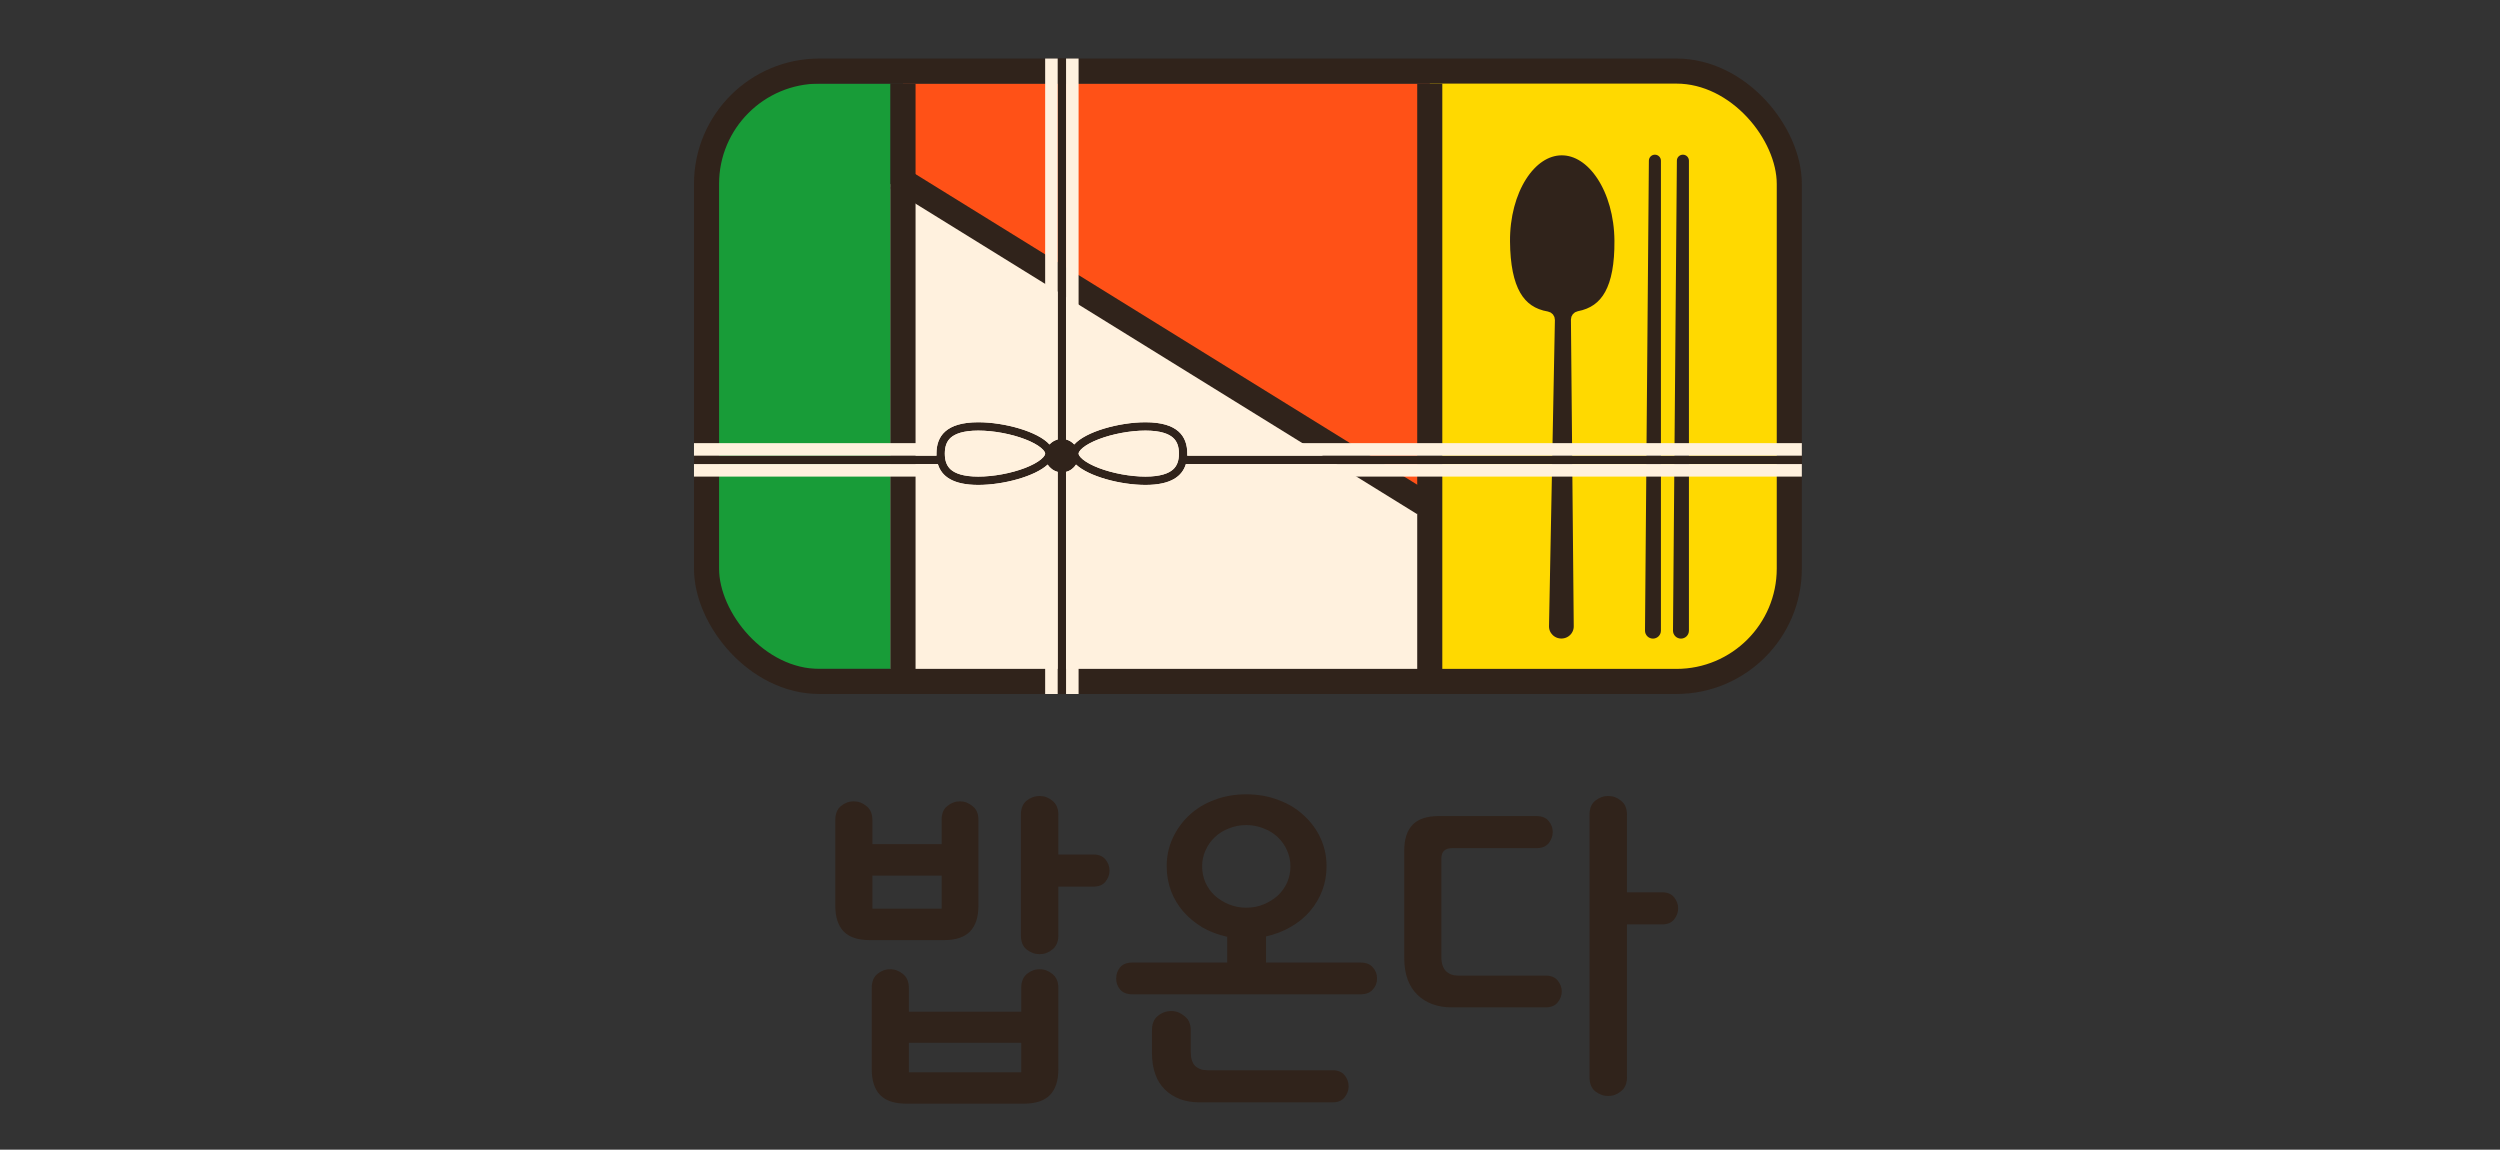 <svg width="598" height="275" viewBox="0 0 598 275" fill="none" xmlns="http://www.w3.org/2000/svg">
<rect x="0" y="0" width="598" height="275" fill="#333333" stroke="none"/>
<path d="M216 20H342V120L216 43.5V20Z" fill="#FF5117"/>
<path d="M213 44L342 123.018V162H213V44Z" fill="#FFF1DE"/>
<path d="M342 17H403C416.807 17 428 28.193 428 42V140C428 152.15 418.15 162 406 162H342V17Z" fill="#FFD900"/>
<path d="M373.509 36.15C377.056 36.121 380.424 38.327 382.967 42.205C385.503 46.072 387.129 51.491 387.179 57.541C387.225 63.234 386.427 67.413 384.834 70.303C383.273 73.135 380.911 74.802 377.591 75.436C377.113 75.528 376.768 75.948 376.773 76.434L377.445 149.804C377.462 151.952 375.715 153.725 373.513 153.743C371.315 153.761 369.54 152.021 369.515 149.878L370.927 76.521C370.937 76.024 370.581 75.594 370.091 75.51C366.758 74.941 364.363 73.313 362.752 70.502C361.108 67.634 360.237 63.462 360.19 57.762C360.141 51.712 361.679 46.267 364.151 42.359C366.63 38.44 369.961 36.179 373.509 36.15Z" fill="#30231B" stroke="#FFD900" stroke-width="2.012" stroke-linecap="round" stroke-linejoin="round"/>
<path d="M394.412 38.429C394.418 37.638 395.061 37 395.853 37C396.648 37 397.293 37.645 397.293 38.441V150.85C397.293 151.902 396.44 152.755 395.388 152.755C394.33 152.755 393.474 151.893 393.483 150.834L394.412 38.429Z" fill="#30231B"/>
<path d="M401.109 38.429C401.115 37.638 401.759 37 402.55 37C403.346 37 403.991 37.645 403.991 38.441V150.85C403.991 151.902 403.138 152.755 402.085 152.755C401.027 152.755 400.171 151.893 400.18 150.834L401.109 38.429Z" fill="#30231B"/>
<path d="M213 160H187C177.611 160 170 152.389 170 143V41.5C170 29.626 179.626 20 191.5 20H213V160Z" fill="#189C38"/>
<rect x="169" y="17" width="259" height="146" rx="27" stroke="#30231B" stroke-width="6" stroke-linejoin="round"/>
<line x1="216" y1="20" x2="216" y2="166" stroke="#30231B" stroke-width="6"/>
<line x1="214.579" y1="42.449" x2="340.579" y2="120.449" stroke="#30231B" stroke-width="6"/>
<line x1="342" y1="20" x2="342" y2="166" stroke="#30231B" stroke-width="6"/>
<path d="M255 105.126C255.767 105.323 256.445 105.743 256.962 106.312C259.69 103.237 267.689 101 274 101C281.732 101 284 104.358 284 108.5L283.993 108.886C283.992 108.924 283.989 108.962 283.987 109H431V111H283.665C282.796 113.913 280.096 116 274 116C267.991 116 260.451 113.971 257.389 111.123C256.852 111.978 256.003 112.616 255 112.874V166H253V112.874C251.997 112.616 251.147 111.978 250.61 111.123C247.548 113.971 240.009 116 234 116C227.904 116 225.204 113.913 224.335 111H166V109H224.013C224.011 108.962 224.008 108.924 224.007 108.886L224 108.5C224 104.358 226.268 101 234 101C240.31 101 248.309 103.237 251.037 106.312C251.554 105.743 252.233 105.323 253 105.126V14H255V105.126ZM234 103C230.377 103 228.444 103.793 227.426 104.694C226.458 105.551 226 106.79 226 108.5C226 110.21 226.458 111.449 227.426 112.306C228.444 113.207 230.377 114 234 114C237.622 114 241.879 113.205 245.183 111.937C246.839 111.3 248.145 110.586 248.999 109.879C249.889 109.142 250 108.665 250 108.5C250 108.335 249.888 107.858 248.999 107.121C248.145 106.414 246.839 105.7 245.183 105.063C241.879 103.794 237.622 103 234 103ZM274 103C270.378 103 266.121 103.794 262.817 105.063C261.161 105.7 259.855 106.414 259.001 107.121C258.112 107.858 258 108.335 258 108.5C258 108.665 258.111 109.142 259.001 109.879C259.855 110.586 261.161 111.3 262.817 111.937C266.121 113.205 270.378 114 274 114C277.623 114 279.556 113.207 280.574 112.306C281.542 111.449 282 110.21 282 108.5C282 106.79 281.542 105.551 280.574 104.694C279.556 103.793 277.623 103 274 103Z" fill="#30231B"/>
<path d="M224.335 111C225.204 113.913 227.904 116 234 116C240.009 116 247.548 113.971 250.61 111.123C251.147 111.978 251.997 112.616 253 112.874V166H250V115.202C248.268 116.171 246.248 116.938 244.235 117.514C240.974 118.446 237.309 119 234 119C230.649 119 227.875 118.433 225.716 117.195C224.251 116.356 223.164 115.258 222.404 114H166V111H224.335ZM431 114H285.596C284.836 115.258 283.749 116.356 282.284 117.195C280.125 118.433 277.351 119 274 119C270.691 119 267.026 118.446 263.765 117.514C261.752 116.938 259.732 116.171 258 115.202V166H255V112.874C256.003 112.616 256.852 111.978 257.389 111.123C260.451 113.971 267.991 116 274 116C280.096 116 282.796 113.913 283.665 111H431V114ZM234 103C237.622 103 241.879 103.794 245.183 105.063C246.839 105.7 248.145 106.414 248.999 107.121C249.888 107.858 250 108.335 250 108.5C250 108.665 249.889 109.142 248.999 109.879C248.145 110.586 246.839 111.3 245.183 111.937C241.879 113.205 237.622 114 234 114C230.377 114 228.444 113.207 227.426 112.306C226.458 111.449 226 110.21 226 108.5C226 106.79 226.458 105.551 227.426 104.694C228.444 103.793 230.377 103 234 103ZM274 103C277.623 103 279.556 103.793 280.574 104.694C281.542 105.551 282 106.79 282 108.5C282 110.21 281.542 111.449 280.574 112.306C279.556 113.207 277.623 114 274 114C270.378 114 266.121 113.205 262.817 111.937C261.161 111.3 259.855 110.586 259.001 109.879C258.111 109.142 258 108.665 258 108.5C258 108.335 258.112 107.858 259.001 107.121C259.855 106.414 261.161 105.7 262.817 105.063C266.121 103.794 270.378 103 274 103ZM234 106C231.149 106 229.964 106.554 229.548 106.838L229.414 106.94C229.289 107.051 229 107.34 229 108.5C229 109.66 229.29 109.949 229.414 110.06L229.548 110.162C229.964 110.446 231.149 111 234 111C237.255 111 241.148 110.272 244.107 109.136L244.642 108.922C244.983 108.779 245.292 108.638 245.57 108.5C245.292 108.362 244.983 108.221 244.642 108.078L244.106 107.864C241.147 106.728 237.255 106 234 106ZM274 106C270.948 106 267.337 106.639 264.459 107.655L263.894 107.864C263.334 108.079 262.847 108.293 262.43 108.5C262.847 108.707 263.334 108.921 263.893 109.136L264.458 109.345C267.336 110.361 270.948 111 274 111C277.256 111 278.339 110.278 278.586 110.06L278.64 110.008C278.779 109.863 279 109.515 279 108.5L278.987 108.104C278.938 107.39 278.759 107.117 278.64 106.992L278.586 106.94C278.339 106.722 277.257 106 274 106ZM253 105.126C252.233 105.323 251.554 105.743 251.037 106.312C248.309 103.237 240.31 101 234 101C226.268 101 224 104.358 224 108.5L224.007 108.886C224.008 108.924 224.011 108.962 224.013 109H166V106H221.246C221.624 104.179 222.48 102.395 224.112 100.95C226.419 98.909 229.77 98 234 98C237.472 98 241.34 98.609 244.728 99.631C246.54 100.177 248.386 100.892 250 101.796V14H253V105.126ZM258 101.795C259.614 100.892 261.459 100.177 263.271 99.631C266.659 98.609 270.528 98 274 98C278.23 98 281.581 98.909 283.888 100.95C285.52 102.395 286.376 104.179 286.754 106H431V109H283.987C283.989 108.962 283.992 108.924 283.993 108.886L284 108.5C284 104.358 281.732 101 274 101C267.689 101 259.69 103.237 256.962 106.312C256.445 105.743 255.767 105.323 255 105.126V14H258V101.795Z" fill="#FFF1DE"/>
<path d="M253.16 255.76C253.16 258.48 252.493 260.533 251.16 261.92C249.827 263.307 247.72 264 244.84 264H216.84C213.96 264 211.853 263.307 210.52 261.92C209.187 260.533 208.52 258.48 208.52 255.76V236.32C208.52 234.827 208.973 233.707 209.88 232.96C210.787 232.213 211.8 231.84 212.92 231.84C214.04 231.84 215.053 232.213 215.96 232.96C216.92 233.707 217.4 234.827 217.4 236.32V242H244.28V236.32C244.28 234.827 244.733 233.707 245.64 232.96C246.547 232.213 247.56 231.84 248.68 231.84C249.8 231.84 250.813 232.213 251.72 232.96C252.68 233.707 253.16 234.827 253.16 236.32V255.76ZM234.04 216.64C234.04 219.36 233.373 221.413 232.04 222.8C230.707 224.187 228.6 224.88 225.72 224.88H208.12C205.24 224.88 203.133 224.187 201.8 222.8C200.467 221.413 199.8 219.36 199.8 216.64V196.16C199.8 194.667 200.253 193.547 201.16 192.8C202.067 192.053 203.08 191.68 204.2 191.68C205.32 191.68 206.333 192.053 207.24 192.8C208.2 193.547 208.68 194.667 208.68 196.16V201.92H225.24V196.08C225.24 194.587 225.693 193.493 226.6 192.8C227.507 192.053 228.52 191.68 229.64 191.68C230.707 191.68 231.693 192.053 232.6 192.8C233.56 193.493 234.04 194.587 234.04 196.08V216.64ZM253.16 223.76C253.16 225.253 252.68 226.373 251.72 227.12C250.813 227.867 249.8 228.24 248.68 228.24C247.56 228.24 246.52 227.867 245.56 227.12C244.653 226.373 244.2 225.253 244.2 223.76V194.88C244.2 193.387 244.653 192.267 245.56 191.52C246.52 190.773 247.56 190.4 248.68 190.4C249.8 190.4 250.813 190.773 251.72 191.52C252.68 192.267 253.16 193.387 253.16 194.88V204.4H261.56C262.84 204.4 263.8 204.8 264.44 205.6C265.08 206.4 265.4 207.28 265.4 208.24C265.4 209.2 265.08 210.08 264.44 210.88C263.8 211.68 262.84 212.08 261.56 212.08H253.16V223.76ZM244.28 256.48V249.44H217.4V256.48H244.28ZM225.24 217.36V209.44H208.68V217.36H225.24ZM279.071 207.2C279.071 204.8 279.551 202.56 280.511 200.48C281.471 198.4 282.777 196.587 284.431 195.04C286.137 193.44 288.137 192.213 290.431 191.36C292.777 190.453 295.337 190 298.111 190C300.884 190 303.444 190.453 305.791 191.36C308.137 192.213 310.164 193.44 311.871 195.04C313.577 196.587 314.911 198.4 315.871 200.48C316.831 202.56 317.311 204.8 317.311 207.2C317.311 209.28 316.964 211.227 316.271 213.04C315.577 214.853 314.591 216.507 313.311 218C312.031 219.493 310.484 220.747 308.671 221.76C306.911 222.773 304.964 223.52 302.831 224V230.24H325.391C326.724 230.24 327.711 230.613 328.351 231.36C329.044 232.107 329.391 233.013 329.391 234.08C329.391 235.093 329.044 235.973 328.351 236.72C327.711 237.467 326.724 237.84 325.391 237.84H270.911C269.577 237.84 268.591 237.467 267.951 236.72C267.311 235.973 266.991 235.093 266.991 234.08C266.991 233.013 267.311 232.107 267.951 231.36C268.591 230.613 269.577 230.24 270.911 230.24H293.551V224.08C291.364 223.6 289.391 222.853 287.631 221.84C285.871 220.773 284.351 219.52 283.071 218.08C281.791 216.587 280.804 214.933 280.111 213.12C279.417 211.253 279.071 209.28 279.071 207.2ZM275.551 246.48C275.551 244.933 276.004 243.787 276.911 243.04C277.871 242.24 278.964 241.84 280.191 241.84C281.311 241.84 282.351 242.24 283.311 243.04C284.324 243.787 284.831 244.933 284.831 246.48V251.6C284.831 253.147 285.177 254.267 285.871 254.96C286.617 255.653 287.577 256 288.751 256H318.751C320.031 256 320.991 256.4 321.631 257.2C322.271 258 322.591 258.88 322.591 259.84C322.591 260.8 322.271 261.68 321.631 262.48C320.991 263.28 320.031 263.68 318.751 263.68H286.911C283.497 263.68 280.751 262.667 278.671 260.64C276.591 258.613 275.551 255.68 275.551 251.84V246.48ZM287.551 207.2C287.551 208.587 287.817 209.893 288.351 211.12C288.884 212.293 289.631 213.333 290.591 214.24C291.551 215.093 292.671 215.787 293.951 216.32C295.231 216.853 296.617 217.12 298.111 217.12C299.604 217.12 300.991 216.853 302.271 216.32C303.551 215.787 304.671 215.093 305.631 214.24C306.591 213.333 307.337 212.293 307.871 211.12C308.404 209.893 308.671 208.587 308.671 207.2C308.671 205.867 308.404 204.613 307.871 203.44C307.337 202.213 306.591 201.147 305.631 200.24C304.671 199.333 303.551 198.64 302.271 198.16C300.991 197.627 299.604 197.36 298.111 197.36C296.617 197.36 295.231 197.627 293.951 198.16C292.671 198.64 291.551 199.333 290.591 200.24C289.631 201.147 288.884 202.213 288.351 203.44C287.817 204.613 287.551 205.867 287.551 207.2ZM347.256 240.96C343.842 240.96 341.096 239.947 339.016 237.92C336.936 235.893 335.896 232.96 335.896 229.12V203.44C335.896 200.72 336.562 198.667 337.896 197.28C339.229 195.893 341.336 195.2 344.216 195.2H367.496C368.829 195.2 369.816 195.6 370.456 196.4C371.096 197.2 371.416 198.053 371.416 198.96C371.416 199.973 371.096 200.88 370.456 201.68C369.816 202.48 368.829 202.88 367.496 202.88H347.336C345.629 202.88 344.776 203.707 344.776 205.36V228.88C344.776 230.427 345.149 231.573 345.896 232.32C346.642 233.013 347.576 233.36 348.696 233.36H369.736C371.016 233.36 371.976 233.76 372.616 234.56C373.256 235.36 373.576 236.213 373.576 237.12C373.576 238.08 373.256 238.96 372.616 239.76C371.976 240.56 371.016 240.96 369.736 240.96H347.256ZM389.176 257.68C389.176 259.173 388.696 260.293 387.736 261.04C386.829 261.787 385.816 262.16 384.696 262.16C383.576 262.16 382.536 261.787 381.576 261.04C380.669 260.293 380.216 259.173 380.216 257.68V194.88C380.216 193.387 380.669 192.267 381.576 191.52C382.536 190.773 383.576 190.4 384.696 190.4C385.816 190.4 386.829 190.773 387.736 191.52C388.696 192.267 389.176 193.387 389.176 194.88V213.44H397.576C398.856 213.44 399.816 213.84 400.456 214.64C401.096 215.44 401.416 216.32 401.416 217.28C401.416 218.24 401.096 219.12 400.456 219.92C399.816 220.72 398.856 221.12 397.576 221.12H389.176V257.68Z" fill="#30231B"/>
</svg>
